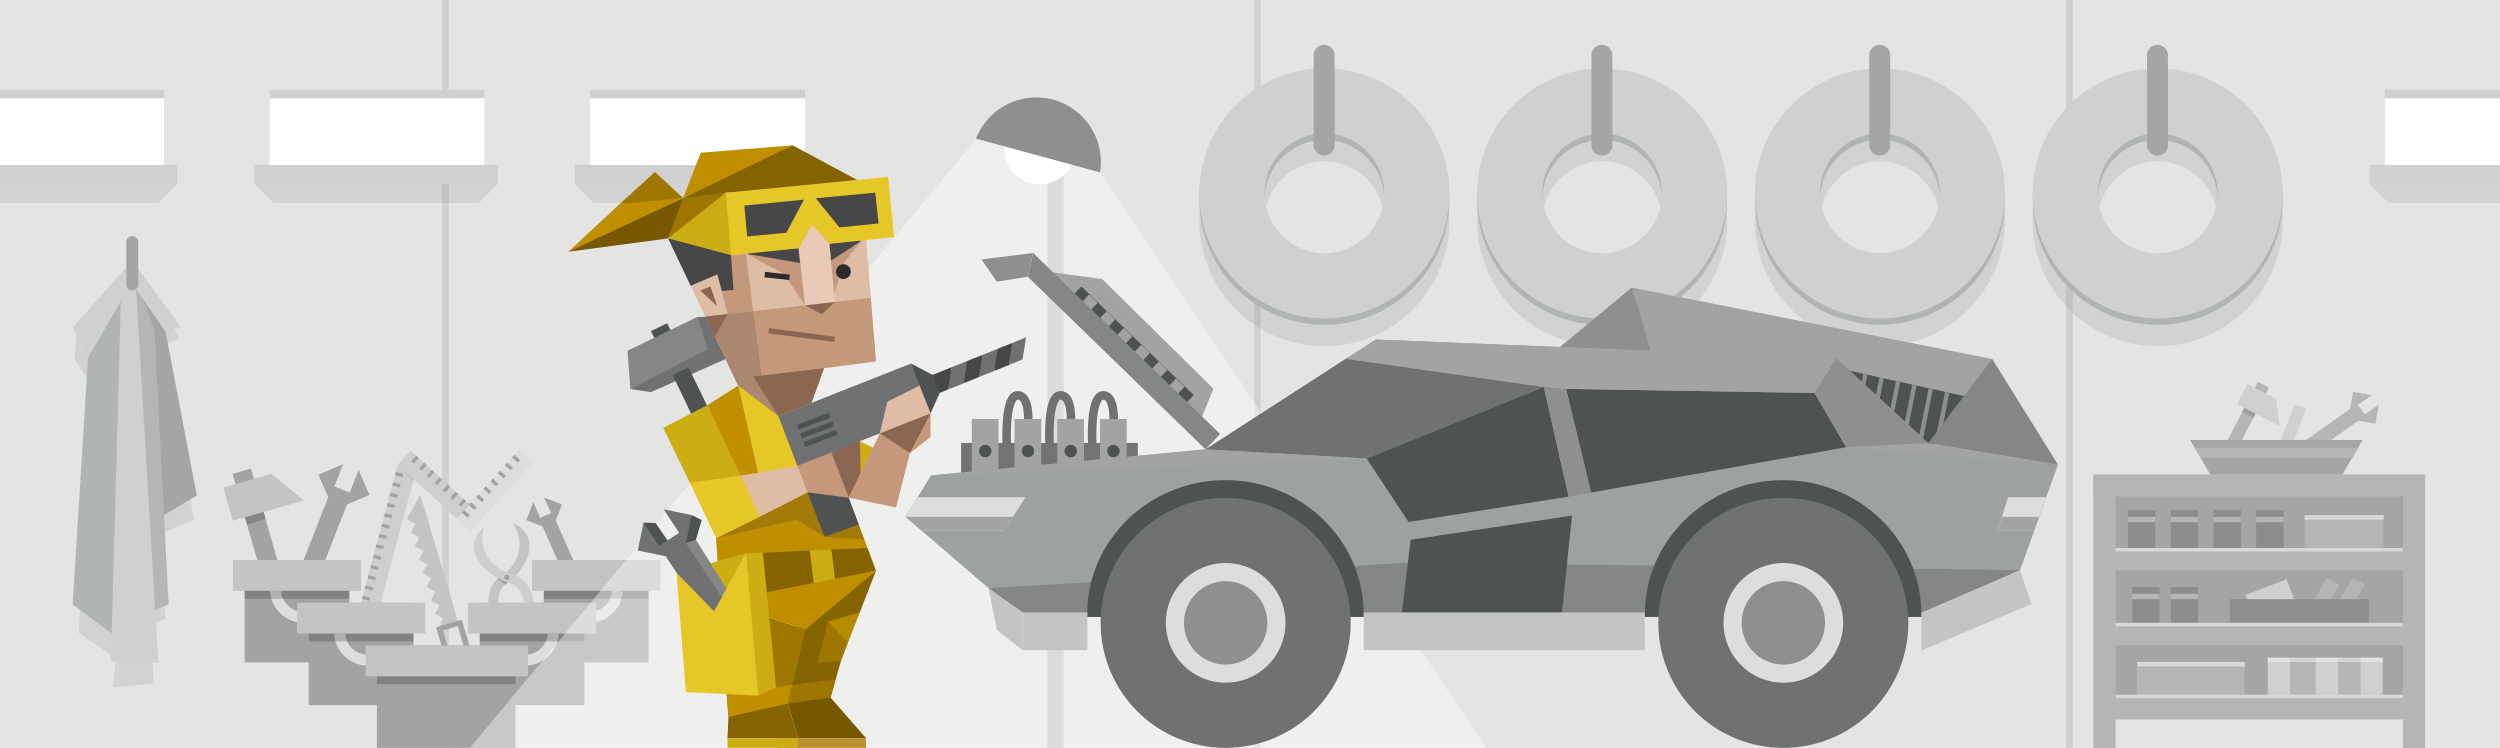<svg viewBox="0 0 1170 350" xmlns="http://www.w3.org/2000/svg"><defs><style>.a,.ab{fill:#dddddc;}.b,.l{fill:#c4c4c4;}.c,.o,.r,.u{fill:#fff;}.d,.p{opacity:0.1;}.d,.o,.p,.r,.t,.u{isolation:isolate;}.e,.q{fill:#9da1a2;}.f,.i{fill:#8f8f8f;}.g,.j{fill:#a3a3a3;}.h,.y{fill:#858686;}.aa,.ab,.ac,.ad,.ae,.af,.ag,.ah,.ai,.aj,.ak,.al,.am,.an,.ao,.aq,.as,.i,.j,.k,.l,.m,.n,.o,.p,.q,.y{fill-rule:evenodd;}.k,.z{fill:#6f7173;}.m,.w{fill:#737373;}.n,.s{fill:#cececd;}.o,.u{opacity:0.4;}.r,.t{opacity:0.2;}.v{fill:none;stroke:#6f7173;stroke-miterlimit:10;stroke-width:4px;}.aa,.x{fill:#4f5253;}.ac{fill:#856400;}.ad{fill:#9e7700;}.ae{fill:#755800;}.af{fill:#bc8f2d;}.ag{fill:#b58b00;}.ah{fill:#bf8f00;}.ai{fill:#e5c828;}.aj,.an,.ar{fill:#2b2b2b;}.aj{opacity:0.2;}.ak,.at{fill:#ccad14;}.al{fill:#dfbda5;}.am{fill:#c3987b;}.an{opacity:0.15;}.ao,.ap{fill:#8b6651;}.aq{fill:#474747;}.as{fill:#e8cab6;}</style></defs><title>istp-virtuoso-personality-header</title><path d="M-7-5H1177V354H-7Z" class="a"></path><path d="M207-8h3V350h-3ZM587-8h3V350h-3ZM967-8h3V350h-3Z" class="b"></path><path d="M126.1,42H226.8V75.9H126.1Z" class="b"></path><path d="M126.1,46H226.8V79.9H126.1Z" class="c"></path><path d="M224.1,95H127.9L119,86.1H233Z" class="d"></path><path d="M119,77.2H233v8.9H119Z" class="b"></path><path d="M-23.9,42H76.8V75.9H-23.9Z" class="b"></path><path d="M-23.9,46H76.8V79.9H-23.9Z" class="c"></path><path d="M74.1,95H-22.1L-31,86.1H83Z" class="d"></path><path d="M-31,77.2H83v8.9H-31Z" class="b"></path><path d="M276.1,42H376.8V75.9H276.1Z" class="b"></path><path d="M276.1,46H376.8V79.9H276.1Z" class="c"></path><path d="M374.1,95H277.9L269,86.1H383L374.1,95Z" class="d"></path><path d="M269,77.2H383v8.9H269Z" class="b"></path><path d="M1116.1,42h100.7V75.9H1116.1Z" class="b"></path><path d="M1116.1,46h100.7V79.9H1116.1Z" class="c"></path><path d="M1214.1,95h-96.2l-8.9-8.9h114Z" class="d"></path><path d="M1109,77.2h114v8.9H1109Z" class="b"></path><path d="M35.9,154.4l-1,13.7,8.5,12.7L36.8,296.2,54.3,308l-1.4,13.7,18.9-1.9-1-27.4,6.7-2.9-3.4-39.2,16.6-7.1L77,161.5l7.1-3.3L77,146.8,63.3,129.3,35.9,154.4Z" class="d"></path><path d="M56.7,135.9,54.3,298,34,282.9l7.5-120Z" class="e"></path><path d="M63.3,129.3l14.2,26,14.6,76.6L72.3,243.7l-9-114.4Z" class="f"></path><path d="M63.3,129.3l9,25.5,6.6,128.1-8.5,3.3L63.3,129.3Z" class="g"></path><path d="M63.3,129.3l10.8,181-22.2-.9,4.8-173.5,6.6-6.6Z" class="b"></path><path d="M63.3,129.3,41.1,167.6,34,153.4l27.9-31.6,1.4,7.5Z" class="b"></path><path d="M61.9,121.8,84.5,153l-7,2.3L60.9,131.2Z" class="b"></path><path d="M64.7,133.1a2.8,2.8,0,0,1-5.6,0V113.3a2.8,2.8,0,0,1,5.6,0Z" class="f"></path><path d="M1038.1,214.5l18.6-35.8,5.2,2.7-18.6,35.8Z" class="g"></path><path d="M1049.4,192.8l2.8-5.4,5.2,2.7-2.8,5.4Z" class="h"></path><path d="M1066.8,199.4,1047,189.1l4.8-9.3,13.4,7Z" class="b"></path><path d="M1103.7,196.9l8,1.4,1.6-8.9-6.6,4.6-3.2-4.5,6.6-4.6-8.9-1.5-1.4,8-23.2,16.4-4.6-.8-1.1,6.4,5.7-4,2.3,3.3-5.7,4,6.5,1.2.8-4.6,23.2-16.4Z" class="g"></path><path d="M1063,217.8l10.8-28.6,5.4,2-10.8,28.6Z" class="b"></path><path d="M1095.7,223.1H1035l-10-17.2h80.7Z" class="i"></path><path d="M1100.8,214.3l2.8-4.8h-76.5l2.8,4.8Z" class="j"></path><path d="M983.6,224.1h146.9V330.2H983.6Z" class="i"></path><path d="M1015.9,274.7h12.8v18.1h-12.8V274.7Z" class="k"></path><path d="M1015.9,277.9h12.8v2.5h-12.8v-2.5Z" class="j"></path><path d="M1015.9,238.7h12.8v18.1h-12.8V238.7Z" class="k"></path><path d="M1015.9,241.9h12.8v2.5h-12.8v-2.5Z" class="j"></path><path d="M1035.9,238.7h12.8v18.1h-12.8V238.7Z" class="k"></path><path d="M1035.9,241.9h12.8v2.5h-12.8Z" class="j"></path><path d="M1055.9,238.7h12.8v18.1h-12.8V238.7Z" class="k"></path><path d="M1055.9,241.9h12.8v2.5h-12.8Z" class="j"></path><path d="M995.9,238.7h12.8v18.1H995.9V238.7Z" class="k"></path><path d="M995.9,241.9h12.8v2.5H995.9Z" class="j"></path><path d="M997.9,274.7h12.8v18.1H997.9Z" class="k"></path><path d="M997.9,277.9h12.8v2.5H997.9Z" class="j"></path><path d="M1093.9,282.7l7.1-12.3,5.8,3.3-7.1,12.3Zm-12,0,7.1-12.3,5.8,3.3-7.1,12.3Z" class="j"></path><path d="M1050.9,278.4l19.2-7.3,4.2,10.9-19.2,7.3Z" class="l"></path><path d="M1043.5,280.4h65.2v12.8h-65.2Z" class="m"></path><path d="M1078.6,241.1h36.9v16.3h-36.9V241.1Z" class="j"></path><path d="M1078.6,241.1h36.9v2.1h-36.9Z" class="n"></path><path d="M1000.2,309.8h50.3v16.3h-50.3Z" class="j"></path><path d="M1000.2,309.8h50.3v2.1h-50.3Z" class="n"></path><path d="M1061.3,307.8h12.2v17.4h-12.2Z" class="l"></path><path d="M1071.8,307.8H1084v17.4h-12.2Z" class="j"></path><path d="M1083.8,307.8H1096v17.4h-12.2Z" class="l"></path><path d="M1094.3,307.8h12.2v17.4h-12.2Z" class="j"></path><path d="M1104.8,307.8h10.3v17.4h-10.3Z" class="l"></path><path d="M1061.3,307.8h53.8v2h-53.8Z" class="o"></path><path d="M983.6,256.5h146.9v10.4H983.6Z" class="j"></path><path d="M983.6,256.5h146.9v1.6H983.6Z" class="n"></path><path d="M983.6,291.5h146.9v10.4H983.6Z" class="j"></path><path d="M983.6,291.5h146.9v1.6H983.6Z" class="n"></path><path d="M983.6,326.3h146.9v10.4H983.6Z" class="j"></path><path d="M983.6,325.1h146.9v1.6H983.6Z" class="n"></path><path d="M979.7,222.7h10.4V350H979.7Zm144.9,0H1135V350h-10.4Z" class="j"></path><path d="M979.7,222h155.1v10.4H979.7Z" class="j"></path><path d="M619.8,45a58.5,58.5,0,1,0,58.5,58.5A58.51,58.51,0,0,0,619.8,45Zm0,86.5a28,28,0,1,1,28-28A28,28,0,0,1,619.8,131.5Z" class="p"></path><path d="M619.8,35a58.5,58.5,0,1,0,58.5,58.5A58.51,58.51,0,0,0,619.8,35Zm0,86.5a28,28,0,1,1,28-28A28,28,0,0,1,619.8,121.5Z" class="q"></path><path d="M619.8,32a58.5,58.5,0,1,0,58.5,58.5A58.51,58.51,0,0,0,619.8,32Zm0,86.5a28,28,0,1,1,28-28A28,28,0,0,1,619.8,118.5Z" class="l"></path><path d="M624.6,67.9a4.9,4.9,0,0,1-9.8,0v-42a4.9,4.9,0,0,1,9.8,0Z" class="i"></path><path d="M749.8,45a58.5,58.5,0,1,0,58.5,58.5A58.51,58.51,0,0,0,749.8,45Zm0,86.5a28,28,0,1,1,28-28A28,28,0,0,1,749.8,131.5Z" class="p"></path><path d="M749.8,35a58.5,58.5,0,1,0,58.5,58.5A58.51,58.51,0,0,0,749.8,35Zm0,86.5a28,28,0,1,1,28-28A28,28,0,0,1,749.8,121.5Z" class="q"></path><path d="M749.8,32a58.5,58.5,0,1,0,58.5,58.5A58.51,58.51,0,0,0,749.8,32Zm0,86.5a28,28,0,1,1,28-28A28,28,0,0,1,749.8,118.5Z" class="l"></path><path d="M754.6,67.9a4.9,4.9,0,0,1-9.8,0v-42a4.9,4.9,0,0,1,9.8,0Z" class="i"></path><path d="M879.8,45a58.5,58.5,0,1,0,58.5,58.5A58.51,58.51,0,0,0,879.8,45Zm0,86.5a28,28,0,1,1,28-28A28,28,0,0,1,879.8,131.5Z" class="p"></path><path d="M879.8,35a58.5,58.5,0,1,0,58.5,58.5A58.51,58.51,0,0,0,879.8,35Zm0,86.5a28,28,0,1,1,28-28A28,28,0,0,1,879.8,121.5Z" class="q"></path><path d="M879.8,32a58.5,58.5,0,1,0,58.5,58.5A58.51,58.51,0,0,0,879.8,32Zm0,86.5a28,28,0,1,1,28-28A28,28,0,0,1,879.8,118.5Z" class="l"></path><path d="M884.6,67.9a4.9,4.9,0,0,1-9.8,0v-42a4.9,4.9,0,0,1,9.8,0Z" class="i"></path><path d="M1009.8,45a58.5,58.5,0,1,0,58.5,58.5A58.51,58.51,0,0,0,1009.8,45Zm0,86.5a28,28,0,1,1,28-28,28,28,0,0,1-28,28Z" class="p"></path><path d="M1009.8,35a58.5,58.5,0,1,0,58.5,58.5A58.51,58.51,0,0,0,1009.8,35Zm0,86.5a28,28,0,1,1,28-28,28,28,0,0,1-28,28Z" class="q"></path><path d="M1009.8,32a58.5,58.5,0,1,0,58.5,58.5A58.51,58.51,0,0,0,1009.8,32Zm0,86.5a28,28,0,1,1,28-28,28,28,0,0,1-28,28Z" class="l"></path><path d="M1014.6,67.9a4.9,4.9,0,0,1-9.8,0v-42a4.9,4.9,0,0,1,9.8,0Z" class="i"></path><path d="M-9-10H1183V359H-9Z" class="r"></path><path d="M228.8,307.9h4.4l-.1-25.4s-.3-6.2,3.4-8.9c6.6-4.8,12-12.1,11.2-19.4s-8-9.4-8-9.4a16.13,16.13,0,0,1,3.5,10.1c-.1,6-3.3,10.1-5.9,12.7-2.4,2.3-5.6,3.2-7.3,7a18.64,18.64,0,0,0-1.4,7.6l.2,25.7Z" class="b"></path><path d="M235.4,269c-.9.6-1.7,1.2-2.6,1.8l1.1,1.1a19.71,19.71,0,0,0,2.6,1.6,21.72,21.72,0,0,0,2.9-2.4A25.65,25.65,0,0,1,235.4,269Z" class="g"></path><path d="M257.1,303.3l-4.2,1.3L245,280.4s-1.7-6-6.1-7.4c-7.8-2.5-15.2-7.7-16.8-14.9s4.6-11.5,4.6-11.5a16.17,16.17,0,0,0-.1,10.7,18.56,18.56,0,0,0,9.6,10.2c3,1.5,6.3,1.2,9.1,4.3a19.47,19.47,0,0,1,3.7,6.7Z" class="s"></path><path d="M238.4,270.3a1.2,1.2,0,1,1-1.2-1.2A1.16,1.16,0,0,1,238.4,270.3Z" class="g"></path><path d="M196.7,231.5l-6.4,11.4,4.1,2.3-2.2,4.1,4.1,2.2-2.2,4.1,4.1,2.2-2.3,4.2,4.2,2.2-2.3,4.1,4.1,2.2-2.2,4.1,4.1,2.3-2.2,4.1,4.1,2.2-2.2,4.1,4.1,2.2-2.2,4.2,9-2.7-17.7-59.5Z" class="b"></path><path d="M216.1,290l-12,3.6,5.1,17,12-3.6ZM211,307.5l-3.7-12.4,6.9-2.1,3.7,12.4Z" class="g"></path><path d="M194.8,219.9l-19,71-8.6-2.3,19-71.2,8.6,2.5Z" class="s"></path><path d="M194.8,219.9l-8.6-2.5,7.1,8Z" class="b"></path><path d="M168.1,285.2l.4-1.5,3.5.9-.4,1.5Zm1.3-4.9.4-1.5,3.5.9-.4,1.5Zm1.3-4.8.4-1.5,3.5.9-.4,1.5Zm1.3-4.8.4-1.5,3.5.9-.4,1.5Zm1.3-4.8.4-1.5,3.5.9-.4,1.5Zm1.3-4.8.4-1.5,3.5.9-.4,1.5Zm1.2-4.9.4-1.5,3.5.9-.4,1.5Zm1.4-4.8.4-1.5,3.5.9-.4,1.5Zm1.3-4.8.4-1.5,3.5.9-.4,1.5Zm1.2-4.9.4-1.5,3.5.9-.4,1.5Zm1.3-4.8.4-1.5,3.5.9-.4,1.5Zm1.3-4.8.4-1.5,3.5.9-.4,1.5Zm1.3-4.9.4-1.5,3.5.9-.4,1.5Zm1.3-4.8.4-1.5,3.5.9-.4,1.5Z" class="g"></path><path d="M218.1,246.6l-31.9-29.2,6-6.5L224.1,240l-6,6.6Z" class="s"></path><path d="M221.5,237.6l-2.4-2.2-5.4,7.1v.1l7.8-5Z" class="b"></path><path d="M192.4,215.9l2.4-2.7,1.2,1.1-2.4,2.7Zm3.7,3.3,2.4-2.7,1.2,1.1-2.4,2.7Zm3.6,3.4,2.4-2.7,1.2,1.1-2.4,2.7Zm3.7,3.4,2.4-2.7,1.2,1.1-2.4,2.7Zm3.7,3.4,2.4-2.7,1.2,1.1-2.4,2.7Zm3.7,3.4,2.4-2.7,1.2,1.1-2.4,2.7Zm3.7,3.3,2.4-2.7,1.2,1.1-2.4,2.7Zm3.7,3.4,2.4-2.7,1.2,1.1-2.4,2.7Z" class="g"></path><path d="M249.4,216.6l-29.1,31.9-6.6-5.9,29.1-32Z" class="a"></path><path d="M216.1,239.9l1.1-1.2,2.7,2.4-1.1,1.2Zm3.3-3.6,1.1-1.2,2.7,2.4-1.1,1.2Zm3.4-3.7,1.1-1.2,2.7,2.4-1.1,1.2Zm3.4-3.8,1.1-1.2L230,230l-1.1,1.2Zm3.3-3.6,1.1-1.2,2.7,2.4-1.1,1.2Zm3.4-3.7,1.1-1.2,2.7,2.4-1.1,1.2Zm3.4-3.8,1.1-1.2,2.7,2.4-1.1,1.2Zm3.3-3.6,1.1-1.2,2.7,2.4-1.1,1.2Z" class="g"></path><path d="M108.8,221.8l8.7-2.5,17.2,59.9-8.7,2.5-17.2-59.9Z" class="g"></path><path d="M113,236.4l8.7-2.5,2.6,9-8.7,2.5Z" class="h"></path><path d="M142.2,234.2,109,243.7l-4.5-15.5,22.4-6.4Z" class="b"></path><path d="M260.1,243.6l2.9-7.5-8.4-3.3,3.3,7.3-5.1,2.3-3.2-7.4-3.3,8.4,7.6,3,11.5,25.9-1.7,4.4,6.2,2.3-2.8-6.3,3.6-1.7,2.9,6.4,2.3-6.1-4.3-1.7-11.5-26Zm-97.7-7.5,10.5-4.5L167.8,220l-4.1,10.5-7.2-2.8,4.1-10.5-11.6,5,4.6,10.5-14.5,37-6,2.6,3.7,8.5,3.6-9.1,5.2,2-3.6,9.1,8.5-3.7-2.6-5.9,14.5-37.1Z" class="g"></path><path d="M114.5,262.1h49V310h-49Z" class="g"></path><path d="M141.3,286.4a10.81,10.81,0,0,1-9.8-10h-5.1a15.89,15.89,0,0,0,14.9,15.1Z" class="a"></path><path d="M114.5,273.6h49v6.6h-49Z" class="t"></path><path d="M109,262.1h60v14.4H109Z" class="b"></path><path d="M144.5,282.1h49V330h-49Z" class="g"></path><path d="M171.3,306.4a10.81,10.81,0,0,1-9.8-10h-5.1a15.89,15.89,0,0,0,14.9,15.1v-5.1Z" class="a"></path><path d="M144.5,293.6h49v6.6h-49Z" class="t"></path><path d="M139,282.1h60v14.4H139Z" class="b"></path><path d="M254.5,262.1h49V310h-49Z" class="g"></path><path d="M276.6,286.4a10.81,10.81,0,0,0,9.8-10h5.1a15.89,15.89,0,0,1-14.9,15.1Z" class="a"></path><path d="M254.5,273.6h49v6.6h-49Z" class="t"></path><path d="M249,262.1h60v14.4H249Z" class="b"></path><path d="M224.5,282.1h49V330h-49Z" class="g"></path><path d="M246.6,306.4a10.81,10.81,0,0,0,9.8-10h5.1a15.89,15.89,0,0,1-14.9,15.1Z" class="a"></path><path d="M224.5,293.6h49v6.6h-49Z" class="t"></path><path d="M219,282.1h60v14.4H219Z" class="b"></path><path d="M176.4,302.1h64.9V350H176.4Z" class="g"></path><path d="M176.4,313.6h64.9v6.6H176.4Z" class="t"></path><path d="M171.1,302.1h76v14.4h-76Z" class="b"></path><path d="M490.2,68.3h7.6V350h-7.6Z" class="b"></path><path d="M502.2,75.6a16.66,16.66,0,0,1-32-8.6Z" class="c"></path><path d="M514.8,80.7a30.22,30.22,0,0,0-58-15.8Z" class="f"></path><path d="M456.9,65,213.4,357.9l487.2-.4L514.8,80.7,456.9,65" class="u"></path><path d="M471.2,208.3s-1.3-23.2,5.1-23.3c5.5,0,4.9,11.8,4.9,11.8m10,11.5s-1.3-23.2,5.1-23.3c5.5,0,4.9,11.8,4.9,11.8m10,11.5s-1.3-23.2,5.1-23.3c5.5,0,4.9,11.8,4.9,11.8" class="v"></path><path d="M449.8,207.3h82.7v22.8H449.8Z" class="w"></path><path d="M454.8,196.1h12.5v29H454.8Zm20,0h12.5v29H474.8Zm20,0h12.5v29H494.8Zm20,0h12.5v29H514.8Z" class="g"></path><path d="M464,211.1a2.9,2.9,0,1,1-2.9-2.9A2.9,2.9,0,0,1,464,211.1Zm20,0a2.9,2.9,0,1,1-2.9-2.9A2.9,2.9,0,0,1,484,211.1Zm20,0a2.9,2.9,0,1,1-2.9-2.9A2.9,2.9,0,0,1,504,211.1Zm20,0a2.9,2.9,0,1,1-2.9-2.9A2.9,2.9,0,0,1,524,211.1Z" class="x"></path><path d="M561.8,196.9l6.1-15-52.1-51.3L489.4,127Z" class="g"></path><path d="M501.2,139.1l4.9-5,52.6,50.8-4.9,5-52.6-50.8Z" class="x"></path><path d="M545.6,182.1l4,3.9,4.8-5-4-3.9Zm-4.1-3.9,4.8-5.1-4-3.9-4.8,5.1Zm-8.1-7.9,4.8-5.1-4.1-3.8-4.7,5,4,3.9Zm-8.2-7.9,4.8-5-4-3.9-4.8,5.1,4,3.8Zm-8.1-7.8,4.8-5.1-4-3.9-4.8,5.1Zm-8.1-7.9,4.7-5-4-3.9-4.7,5.1,4,3.8Z" class="g"></path><path d="M564.2,210.3,481,129.5l2.5-11.1L571,203.1Z" class="h"></path><path d="M481,129.5l-14.5,2.3-7.2-10.4,24.2-3Z" class="f"></path><path d="M727.6,164.3l36.1-29.7L932.3,168l30.8,49.5-51.2,9.3Z" class="g"></path><path d="M924.4,186.5l-63-13.9,43.1,46.8Z" class="x"></path><path d="M912.3,183.8l-2-.4-6,29.7,2.1.4ZM896.8,211l1.7,1.9,6.1-30.8-2-.4Zm-6.6-7.2,1.7,1.9,5.1-25.3-2.1-.4Zm-6.6-7.1,1.7,1.9,4-19.9-2-.4Zm-6.6-7.1,1.8,1.8,2.8-14.3-2-.5Zm-6.5-7.2,1.7,1.9,1.8-8.9-2-.5Z" class="f"></path><path d="M932.3,168l-29.9,39.4,60.7,10.1" class="h"></path><path d="M763.7,134.6l10.2,33.8-44-5.5Z" class="f"></path><path d="M902.4,207.4l-43-39.7-215.5-8.8-79.7,51.4L435.7,222.5l-11.9,19.4,41.8,35.9,22.1,15v-4.1H904.5l40.9-21.9,17.7-49.3-60.7-10.1Z" class="q"></path><path d="M487.7,288.7H904.5l40.9-21.9-286.7-3.5-196,12,2.9,2.5,22.1,15Z" class="y"></path><path d="M722.5,181.1l-92.6-13.2-65.7,42.4,75.4,4.3,82.9-33.5Z" class="z"></path><path d="M722.5,181.1l11.6,51.3-74.9,11.9-19.6-29.7Zm10.4.9,116.3,1.9L864,209.3,744.6,230.5,732.9,182Zm-72.7,70.6,75.5-11.3-4.9,47.2-75.2,1.9,4.6-37.8Z" class="x"></path><path d="M638.2,288.7v-1.3c0-34.6-29-62.7-64.7-62.7s-64.7,28.1-64.7,62.7v1.3Z" class="aa"></path><path d="M632.1,291.5A58.5,58.5,0,1,1,573.6,233,58.51,58.51,0,0,1,632.1,291.5Z" class="k"></path><path d="M601.6,291.5a28,28,0,1,1-28-28A28,28,0,0,1,601.6,291.5Z" class="ab"></path><path d="M593.1,291.5A19.5,19.5,0,1,1,573.6,272,19.46,19.46,0,0,1,593.1,291.5Z" class="i"></path><path d="M899.2,288.7v-1.3c0-34.6-29-62.7-64.7-62.7s-64.7,28.1-64.7,62.7v1.3Z" class="aa"></path><path d="M893.1,291.5A58.5,58.5,0,1,1,834.6,233,58.51,58.51,0,0,1,893.1,291.5Z" class="k"></path><circle r="28" cy="291.5" cx="834.6" class="a"></circle><path d="M854.1,291.5A19.5,19.5,0,1,1,834.6,272,19.46,19.46,0,0,1,854.1,291.5Z" class="i"></path><path d="M638.2,286.6H769.8v17.7H638.2Zm312.5-3.9-51.5,21.7V286.7l46.2-19.9Zm-472.1,3.9h30.3v17.7H478.6Z" class="l"></path><path d="M478.6,286.6l-15.9-11.3,3.8,19.5,12.1,9.5Z" class="l"></path><path d="M629.9,167.9l92.6,13.2,10.4.9,116.3,1.9,10.2-16.2-215.5-8.8-14,9Z" class="g"></path><path d="M849.2,183.9l10.2-16.2,43,39.7L864,209.3Zm-126.7-2.8,10.4.9,11.7,48.5-10.5,1.9-11.6-51.3Z" class="f"></path><path d="M864,209.3l99.1,8.2-60.7-10.1L864,209.3Zm-224.4,5.3-203.9,7.9,128.5-12.2Z" class="g"></path><path d="M423.8,241.9l7.5,6.4h38.6l10-15.6H429.5l-5.7,9.2Z" class="a"></path><path d="M423.9,241.9h-.1l7.5,6.4h38.6l4.1-6.4Z" class="g"></path><path d="M957.6,232.7H939.8l-5,15.6H952Z" class="a"></path><path d="M936.9,241.9l-2.1,6.4H952l2.3-6.4Z" class="g"></path><polygon points="304.64 154.94 312.22 151.27 322.21 171.88 314.83 175.61 304.64 154.94" class="aa"></polygon><polygon points="326.25 148.36 293.66 164.17 295.01 182.08 333.06 164.34 326.25 148.36" class="y"></polygon><polygon points="295.01 182.08 304.64 183.49 339.56 168.03 335.3 163.28 331.38 163.39 295.01 182.08" class="k"></polygon><polygon points="337.18 202.75 322.21 171.88 314.83 175.61 329.6 206.42 337.18 202.75" class="aa"></polygon><polygon points="326.25 148.36 330.13 148.22 335.66 148.22 339.56 168.03 331.38 163.39 326.25 148.36" class="k"></polygon><polygon points="409.97 267.1 402.38 286.62 394.95 295.71 393.56 309.32 388.68 326.46 379.74 326.21 368.68 329.22 373.28 291.21 409.97 267.1" class="ac"></polygon><polygon points="370.75 320.57 391.12 317.91 388.68 326.46 378.99 329.22 368.68 329.22 368.68 325.56 370.75 320.57" class="ad"></polygon><polygon points="388.68 326.46 405.28 345.44 373.4 345.44 368.68 329.22 388.68 326.46" class="ae"></polygon><polygon points="363.8 350 405.28 350 405.28 345.44 363.65 345.44 363.8 350" class="af"></polygon><polygon points="396.96 291.9 387.52 290.79 382.54 310.17 393.56 309.32 396.87 300.81 396.96 291.9" class="ad"></polygon><polygon points="387.52 290.79 396.82 300.79 402.38 286.62 387.52 290.79" class="ag"></polygon><polygon points="377.01 294.53 368.68 329.22 362.74 331.34 340.92 335.44 336.58 281.73 377.01 294.53" class="ad"></polygon><polygon points="409.97 267.1 377.01 294.53 336.58 281.73 359.13 275.92 409.97 267.1" class="ah"></polygon><polygon points="345.49 180.48 379.82 188.52 400.42 245.5 405.4 255.79 349.1 258.92 335.87 262.52 335.14 251.94 345.49 180.48" class="ai"></polygon><polygon points="331.05 189.62 345.49 180.48 354.98 222 346.69 222.59 336.36 203.44 331.05 189.62" class="ah"></polygon><polygon points="335.14 251.94 375.55 224.23 397.21 232.94 405.96 256.38 349.36 260.33 335.87 262.52 335.14 251.94" class="ah"></polygon><polygon points="372.69 243.13 385.91 251.22 404.57 252.64 401.88 245.46 377.93 230.45 356.27 239.98 335.14 251.94 372.69 243.13" class="aj"></polygon><polygon points="402.43 206.49 408.56 209.46 405.06 218.02 397.21 232.94 396.96 215.1 397.89 208.27 402.43 206.49" class="ak"></polygon><polygon points="373.16 218.01 385.91 251.22 401.88 245.46 389.12 211.73 373.16 218.01" class="aa"></polygon><polygon points="405.96 256.38 389.12 257.17 384.41 261.67 378.99 257.64 357.04 258.67 357.08 267.59 358.48 277.2 380.8 272.82 384.41 269.05 390.76 270.87 409.97 267.1 405.96 256.38" class="ac"></polygon><polygon points="378.99 257.64 380.8 272.82 390.76 270.87 389.12 257.17 378.99 257.64" class="ak"></polygon><polygon points="405.35 112.34 407.55 139.36 405.64 165.22 384.51 171.53 374.41 182.4 358.53 182.82 345.49 180.48 336.99 160.58 330.13 148.22 323.22 133.73 320.22 110.65 342.14 118.53 372.94 115.69 380.05 105.33 388.66 113.09 405.35 112.34" class="al"></polygon><polygon points="349.1 118.72 352.51 145.66 346.69 149.91 340.46 147.04 337.79 136.21 343.32 135.73 342.14 119.43 349.1 118.72" class="am"></polygon><polygon points="376.75 142.88 366.96 128.22 349.1 118.72 375.19 113.68 376.75 142.88" class="am"></polygon><polygon points="390.42 137.47 394.73 123.25 403.28 112.56 385.18 111.51 390.42 137.47" class="am"></polygon><polygon points="407.55 139.36 330.13 148.22 345.49 180.48 356.17 182.96 365.41 184.5 379.82 188.52 382.64 178.05 385.67 172.3 409.97 169.17 407.55 139.36" class="am"></polygon><polygon points="352.51 145.66 356.38 175.72 363.88 178.11 366.61 186 364.26 194.68 345.49 180.48 334.57 157.55 334.05 153.11 330.13 148.22 340.46 147.04 352.51 145.66" class="am"></polygon><polygon points="352.51 145.66 356.38 175.72 363.88 178.11 366.61 186 364.26 194.68 345.49 180.48 334.57 157.55 334.05 153.11 330.13 148.22 340.46 147.04 352.51 145.66" class="an"></polygon><polygon points="385.67 172.3 352.56 176.19 364.26 194.68 379.82 188.52 385.67 172.3" class="ao"></polygon><polygon points="340.46 147.04 334.57 157.55 330.13 148.22 340.46 147.04" class="ao"></polygon><rect transform="translate(171.03 508.48) rotate(-82.55)" height="31.09" width="2.43" y="141.26" x="373.97" class="ap"></rect><polygon points="376.75 142.88 384.56 147.06 390.79 141.28 383.73 141.33 376.75 142.88" class="ao"></polygon><polygon points="349.1 118.72 374.41 123.09 373.71 116.21 363.9 116.33 349.1 118.72" class="aq"></polygon><polygon points="388.95 121.98 388.14 114.12 394.77 112.4 403.28 112.56 388.95 121.98" class="aq"></polygon><rect transform="translate(195.59 476.55) rotate(-83.73)" height="11.67" width="2.54" y="123.31" x="362.42" class="ar"></rect><polygon points="342.14 119.43 343.32 135.73 337.79 136.21 335.72 128.39 323.22 133.73 312.67 111.57 329.4 112.22 342.14 119.43" class="aq"></polygon><polygon points="327.69 135.97 332.5 134.04 335.66 143.26 327.69 135.97" class="ao"></polygon><polygon points="339.71 90.19 329.06 90.53 319.72 92.73 315.59 101.13 312.67 111.57 330.11 99.25 339.71 90.19" class="ad"></polygon><polygon points="319.72 92.73 346.79 77.99 370.92 68 401.16 84.21 367.61 89.08 339.71 90.19 330.83 91.32 319.72 92.73" class="ac"></polygon><polygon points="370.92 68 327.92 71.47 319.72 92.73 370.92 68" class="ah"></polygon><polygon points="319.72 92.73 306.54 80.48 290.13 95.39 304.05 95.29 319.72 92.73" class="ad"></polygon><polygon points="290.13 95.39 265.97 117.81 301.62 101.95 319.72 92.73 290.13 95.39" class="ah"></polygon><polygon points="265.97 117.81 312.67 111.57 319.72 92.73 265.97 117.81" class="ae"></polygon><polygon points="339.71 90.19 415.65 82.79 418.42 111 388.14 114.12 380.05 105.33 373.71 116.21 342.14 119.43 339.56 102.68 339.71 90.19" class="ai"></polygon><polygon points="348.38 96.2 376.24 93.43 368.03 108.92 349.65 110.65 348.38 96.2" class="aq"></polygon><polygon points="409.64 90.15 381.78 92.79 392.81 106.41 411.18 104.58 409.64 90.15" class="aq"></polygon><polygon points="342.14 119.43 312.67 111.57 339.71 90.19 342.14 119.43" class="ak"></polygon><path d="M398.17,127.12a3.44,3.44,0,1,1-3.44-3.44A3.44,3.44,0,0,1,398.17,127.12Z" class="ar"></path><polygon points="380.05 105.33 388.14 114.12 390.79 141.28 376.75 142.88 373.81 116.2 380.05 105.33" class="as"></polygon><polygon points="322.87 225.95 310.36 200.21 331.05 189.62 346.69 222.59 338.33 229.92 322.87 225.95" class="ak"></polygon><polygon points="355.6 241.83 335.14 251.94 322.87 225.95 346.69 222.59 354.87 231.47 355.6 241.83" class="ai"></polygon><polygon points="373.16 218.01 346.69 222.59 355.6 241.83 377.93 230.45 378.99 224.23 373.16 218.01" class="al"></polygon><polygon points="377.93 230.45 397.21 232.94 392.85 218.43 389.12 211.73 382.42 212.12 373.16 218.01 377.93 230.45" class="am"></polygon><polygon points="397.21 232.94 402.74 221.5 402.43 206.49 395.71 207.26 389.12 211.73 397.21 232.94" class="ao"></polygon><polygon points="368.68 329.22 373.4 345.44 340.46 345.44 340.92 335.44 368.68 329.22" class="ac"></polygon><rect height="4.56" width="32.94" y="345.44" x="340.47" class="at"></rect><polygon points="370.75 320.57 340.06 324.83 340.92 335.44 368.68 329.22 370.75 320.57" class="ah"></polygon><polygon points="357.04 258.67 349.1 258.92 351.07 290.75 354.87 325.56 363.18 321.62 357.04 258.67" class="ak"></polygon><polygon points="326.88 278.61 334.18 287.52 349.1 258.92 328.02 264.85 326.88 278.61" class="ak"></polygon><polygon points="323.7 241.06 328.41 243.38 325.69 252.64 320.22 256.38 320.22 248.63 323.7 241.06" class="aa"></polygon><polygon points="301.18 244.56 306.8 244.79 314.83 256.38 306.92 257.17 301.18 244.56" class="aa"></polygon><polygon points="325.69 252.64 343.32 280.81 341.97 285.7 327.69 269.17 320.99 254.14 325.69 252.64" class="y"></polygon><polygon points="308.39 255.54 313.11 252.44 317.83 249.34 310.62 238.35 323.7 241.06 320.99 254.14 341.97 285.7 337.25 288.8 332.53 291.9 311.54 260.34 298.47 257.63 301.18 244.56 308.39 255.54" class="k"></polygon><polygon points="354.87 325.56 320.95 323.88 316.62 268.06 334.18 286.11 349.1 258.92 354.87 325.56" class="ai"></polygon><polygon points="425.85 212 435.48 204.54 435.48 193.47 427.3 201.53 425.85 212" class="am"></polygon><polygon points="364.26 194.68 426.33 170.13 431.41 181.34 435.48 193.47 373.16 218.01 364.26 194.68" class="k"></polygon><polygon points="426.33 170.13 436.44 175.43 438.85 179.72 439.81 183.85 435.48 193.47 426.33 170.13" class="aa"></polygon><polygon points="436.44 175.43 445.3 171.88 445.45 176.87 443.74 182.26 439.81 183.85 436.44 175.43" class="aq"></polygon><polygon points="445.3 171.88 452.62 168.95 452.98 173.43 451.06 179.32 443.74 182.26 445.3 171.88" class="k"></polygon><polygon points="452.62 168.95 459.84 166.07 459.47 170.97 458.28 176.41 451.06 179.32 452.62 168.95" class="aq"></polygon><polygon points="459.84 166.07 466.8 163.28 466.7 167.97 465.25 173.61 458.28 176.41 459.84 166.07" class="k"></polygon><polygon points="466.8 163.28 473.73 160.51 473.52 165.14 472.17 170.82 465.35 173.58 466.8 163.28" class="aq"></polygon><polygon points="473.73 160.51 480.23 157.86 478.54 168.21 472.17 170.82 473.73 160.51" class="k"></polygon><polygon points="397.21 232.94 411.78 202.8 423.63 201.29 425.85 212 419.35 237.5 397.21 232.94" class="am"></polygon><polygon points="411.78 202.8 423.17 197.47 435.48 193.47 425.85 212 411.78 202.8" class="ao"></polygon><polygon points="411.78 202.8 415.26 187.98 430.38 180.48 435.48 193.47 411.78 202.8" class="al"></polygon><rect transform="translate(-45.21 148.5) rotate(-20.85)" height="2.4" width="16.1" y="195.87" x="372.83" class="x"></rect><rect transform="translate(-46.54 149.32) rotate(-20.85)" height="2.4" width="16.1" y="199.92" x="374.37" class="x"></rect><rect transform="translate(-47.88 150.13) rotate(-20.85)" height="2.4" width="16.1" y="203.96" x="375.91" class="x"></rect></svg>